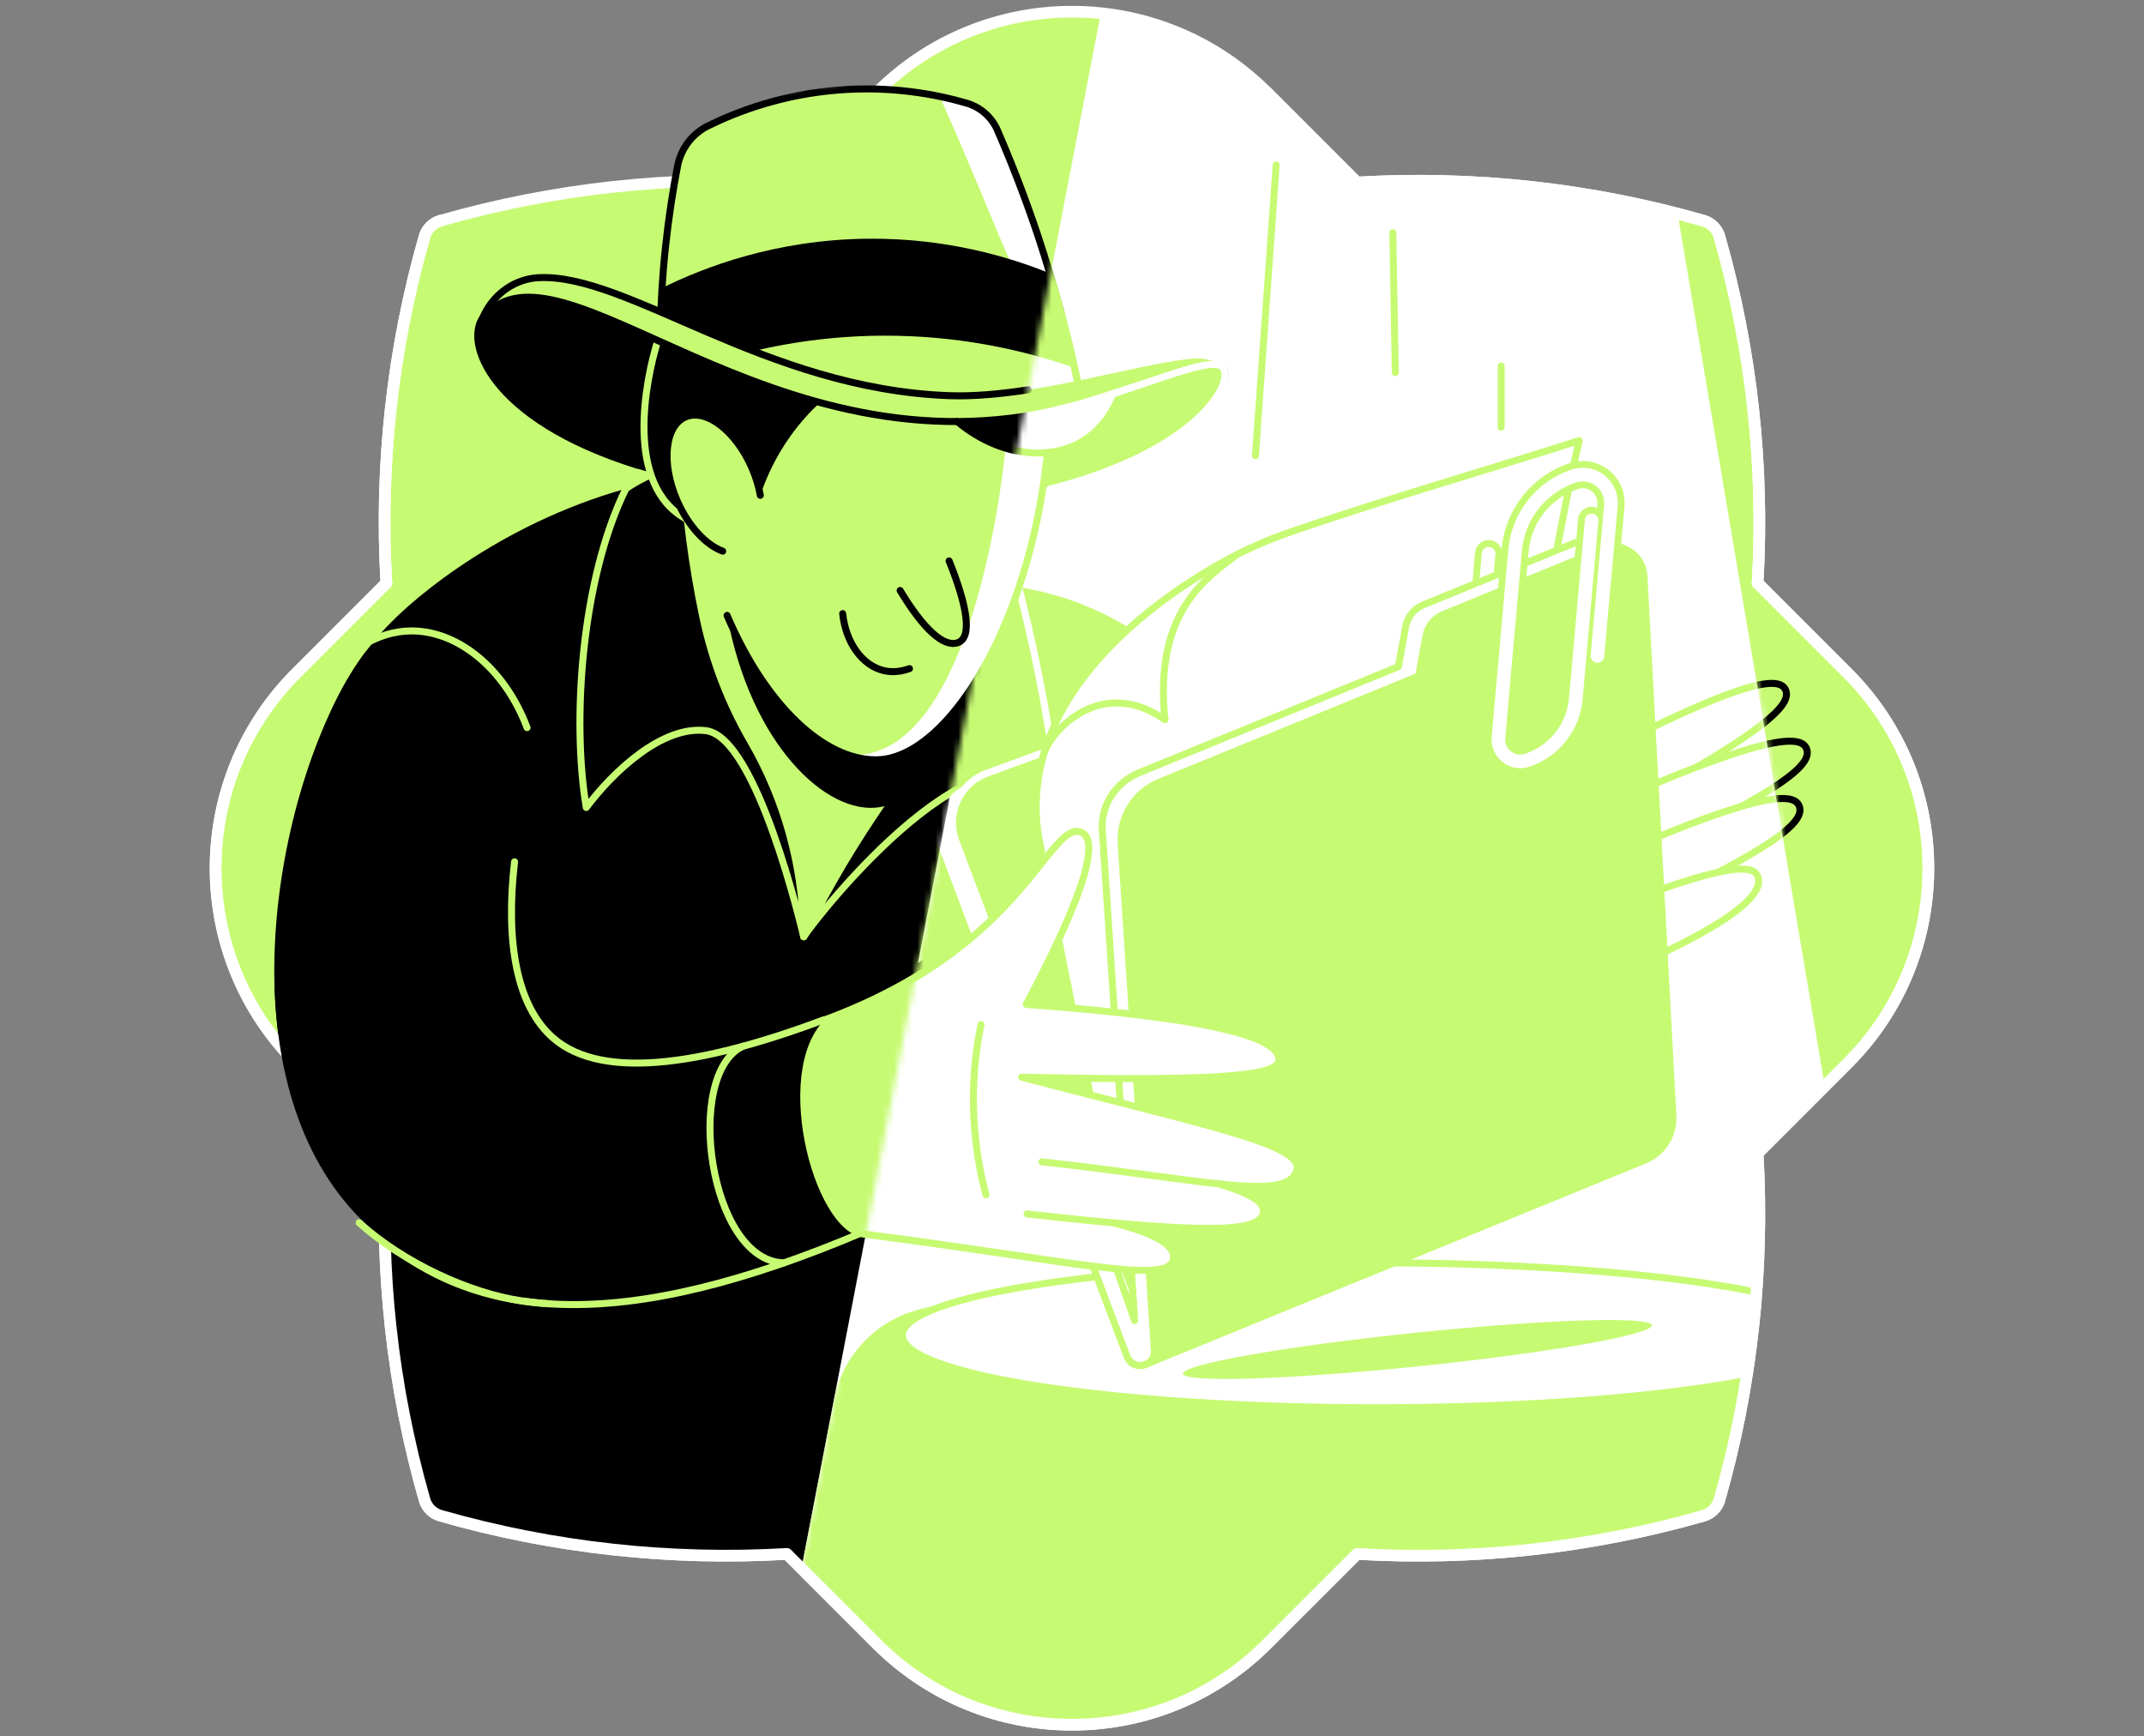 <svg width="368" height="298" viewBox="0 0 368 298" fill="none" xmlns="http://www.w3.org/2000/svg">
<rect x="0" y="0" width="368" height="298" fill="#808080" stroke="none"/>
<path d="M301.678 100.064C302.85 80.094 300.667 59.963 295.118 40.591C294.744 39.283 293.708 38.247 292.407 37.876C273.035 32.327 252.904 30.148 232.934 31.32L217.494 15.88C198.994 -2.62 169 -2.62 150.499 15.88L135.057 31.323C115.09 30.151 94.959 32.334 75.584 37.883C74.279 38.258 73.246 39.29 72.872 40.595C67.323 59.966 65.14 80.094 66.316 100.064L50.873 115.507C32.376 134.008 32.376 164.001 50.873 182.498L66.316 197.941C65.14 217.911 67.32 238.039 72.872 257.407C73.246 258.716 74.279 259.748 75.584 260.122C94.959 265.671 115.09 267.851 135.057 266.682L150.499 282.121C169 300.626 198.994 300.626 217.494 282.121L232.934 266.682C252.904 267.858 273.035 265.678 292.407 260.129C293.712 259.755 294.747 258.719 295.118 257.418C300.667 238.042 302.847 217.911 301.678 197.945L317.117 182.502C335.618 164.001 335.618 134.008 317.117 115.51L301.678 100.068V100.064Z" fill="#C7FA73" stroke="white" stroke-width="2" stroke-linecap="round" stroke-linejoin="round"/>
<mask id="mask0_9909_189" style="mask-type:luminance" maskUnits="userSpaceOnUse" x="37" y="2" width="294" height="294">
<path d="M301.678 100.065C302.85 80.094 300.667 59.963 295.118 40.592C294.744 39.283 293.708 38.248 292.407 37.877C273.035 32.328 252.904 30.148 232.934 31.32L217.494 15.881C200.113 -1.535 172.894 -2.312 154.824 12.141C153.592 13.127 149.59 12.473 148.449 13.6L117.424 17.91C97.457 16.738 94.959 32.331 75.584 37.884C74.279 38.258 73.246 39.29 72.872 40.595C67.323 59.967 65.14 80.094 66.316 100.065L50.873 115.507C32.376 134.008 32.376 164.002 50.873 182.499L66.316 197.942C65.14 217.912 67.32 238.039 72.872 257.408C73.246 258.716 74.279 259.748 75.584 260.123C94.959 265.671 115.09 267.851 135.057 266.682L150.499 282.122C169 300.626 198.994 300.626 217.494 282.122L232.934 266.682C252.904 267.858 273.035 265.678 292.407 260.13C293.712 259.755 294.747 258.72 295.118 257.418C300.667 238.043 302.847 217.912 301.678 197.945L317.117 182.502C335.618 164.002 335.618 134.008 317.117 115.511L301.678 100.068V100.065Z" fill="white"/>
</mask>
<g mask="url(#mask0_9909_189)">
<path d="M278.29 127.458C299.225 116.91 305.204 116.095 306.401 118.246C307.699 120.584 304.368 124.827 278.888 138.584" fill="#C7FA73"/>
<path d="M278.29 127.458C299.225 116.91 305.204 116.095 306.401 118.246C307.699 120.584 304.368 124.827 278.888 138.584" stroke="black" stroke-width="1.2" stroke-linecap="round" stroke-linejoin="round"/>
<path d="M280.109 136.177C302.598 126.531 308.892 126.048 310.012 128.354C311.226 130.855 307.493 135.043 280.063 147.733" fill="#C7FA73"/>
<path d="M280.109 136.177C302.598 126.531 308.892 126.048 310.012 128.354C311.226 130.855 307.493 135.043 280.063 147.733" stroke="black" stroke-width="1.2" stroke-linecap="round" stroke-linejoin="round"/>
<path d="M278.853 146.015C301.342 136.369 307.636 135.886 308.756 138.192C309.97 140.693 306.237 144.881 278.808 157.57" fill="#C7FA73"/>
<path d="M278.853 146.015C301.342 136.369 307.636 135.886 308.756 138.192C309.97 140.693 306.237 144.881 278.808 157.57" stroke="black" stroke-width="1.2" stroke-linecap="round" stroke-linejoin="round"/>
<path d="M270.425 158.302C293.876 148.65 300.614 147.939 301.653 150.28C302.78 152.82 299.824 158.11 272.311 169.236" fill="#C7FA73"/>
<path d="M270.425 158.302C293.876 148.65 300.614 147.939 301.653 150.28C302.78 152.82 299.824 158.11 272.311 169.236" stroke="black" stroke-width="1.2" stroke-linecap="round" stroke-linejoin="round"/>
<path d="M119.208 81.451C117.227 81.71 115.286 82.042 113.382 82.431C90.942 87.021 73.848 99.966 67.008 106.918C49.347 124.869 39.751 161.975 65.784 261.906C91.523 271.646 117.262 281.383 143.002 291.123L211.242 216.732L206.862 117.287C201.799 113.04 190.929 101.012 169.689 99.574C153.372 94.099 135.525 86.927 119.208 81.451Z" fill="black"/>
<path d="M334.561 313.032L129.966 308.589L189.673 -1.504L191.22 -3.894H281.116L334.561 313.032Z" fill="white"/>
<path d="M113.333 56.787C113.417 52.263 113.694 47.379 114.254 42.191C114.778 37.313 115.485 32.741 116.304 28.497C116.881 25.495 118.83 22.931 121.573 21.584C126.786 19.03 134.42 16.192 143.957 15.447C153.011 14.74 160.6 16.164 165.89 17.69C168.269 18.375 170.217 20.079 171.204 22.35C173.601 27.867 175.959 33.909 178.152 40.452C181.245 49.688 183.481 58.354 185.104 66.195C184.523 67.02 184.236 67.43 183.656 68.255L167.128 70.669L146.074 68.626L113.333 56.787Z" fill="#C7FA73"/>
<path d="M178.149 40.455C175.955 33.909 173.597 27.871 171.2 22.35C170.214 20.079 168.269 18.375 165.89 17.69C164.518 17.294 162.986 16.906 161.317 16.56C164.235 23.165 167.128 29.931 169.983 36.883C174.402 47.641 176.008 49.901 179.758 60.187L180.055 60.803C182.197 60.04 181.472 60.299 183.614 59.54C182.179 53.543 180.388 47.151 178.149 40.455Z" fill="white"/>
<path d="M180.199 46.906C173.286 44.111 162.496 40.854 149.058 40.966C133.006 41.099 120.618 45.972 113.634 49.425C113.474 51.972 113.376 54.428 113.33 56.786L125.572 61.216C132.705 59.228 143.39 57.119 156.402 57.707C168.066 58.235 177.645 60.75 184.436 63.129C183.302 58.021 181.906 52.592 180.192 46.906H180.199Z" fill="black"/>
<path d="M183.652 68.255L167.125 70.669L146.07 68.626L113.33 56.787C113.414 52.263 113.69 47.379 114.25 42.191C114.775 37.313 115.482 32.741 116.3 28.497C116.878 25.495 118.826 22.931 121.569 21.584C126.782 19.03 134.416 16.192 143.953 15.447C153.008 14.74 160.596 16.164 165.886 17.69C168.265 18.375 170.214 20.079 171.201 22.35C173.597 27.867 175.955 33.909 178.149 40.452C179.482 44.43 181.053 49.769 182.085 53.512" stroke="black" stroke-width="1.2" stroke-linecap="round" stroke-linejoin="round"/>
<path d="M157.336 76.532L114.495 65.673L88.308 60.019L82.374 55.488L83.144 53.924C84.904 50.349 88.413 47.875 92.394 47.658C107.704 46.825 131.089 66.733 162.913 67.905C177.334 68.436 196.965 61.933 205.281 61.555C206.239 61.513 207.191 61.663 208.101 61.968C209.133 62.314 209.853 63.143 209.853 63.143" fill="#C7FA73"/>
<path d="M157.336 76.532L114.495 65.673L88.308 60.019L82.374 55.488L83.144 53.924C84.904 50.349 88.413 47.875 92.394 47.658C107.704 46.825 131.089 66.733 162.913 67.905C167.135 68.059 171.806 67.611 176.508 66.894" stroke="black" stroke-width="1.2" stroke-linecap="round" stroke-linejoin="round"/>
<path d="M122.783 62.772C103.684 54.778 89.914 45.954 82.955 54.512C79.54 58.714 83.403 73.289 112.858 81.448L119.25 81.605L122.783 62.769V62.772Z" fill="black"/>
<path d="M180.238 70.617C181.126 70.424 182.022 70.215 182.921 69.987C195.198 66.877 207.912 60.912 209.846 63.144C212.096 65.74 204.49 76.83 179.104 83.1" fill="#C7FA73"/>
<path d="M180.238 70.617C181.126 70.424 182.022 70.215 182.921 69.987C195.198 66.877 207.912 60.912 209.846 63.144C212.096 65.74 204.49 76.83 179.104 83.1" stroke="#C7FA73" stroke-width="1.2" stroke-linecap="round" stroke-linejoin="round"/>
<path d="M117.249 87.865C117.738 93.823 118.554 100.334 119.852 107.289C120.901 112.901 122.136 118.117 123.455 122.911C126.404 127.476 129.669 133.361 132.468 140.533C135.452 148.188 137.061 155.15 137.957 160.759C140.039 156.578 142.4 152.218 145.087 147.74C150.534 138.665 156.248 130.884 161.709 124.31C165.11 111.271 168.514 98.235 171.914 85.195L117.249 80.252V87.861V87.865Z" fill="#C7FA73" stroke="#C7FA73" stroke-width="1.2" stroke-linecap="round" stroke-linejoin="round"/>
<path d="M107.421 83.873C99.748 99.494 98.135 123.767 100.627 138.584C105.14 132.521 113.701 124.404 121.233 125.408C129.98 126.573 137.638 159.562 137.957 160.762C137.897 154.692 137.019 145.445 132.779 135.204C131.544 132.22 130.176 129.529 128.787 127.136C124.991 120.594 122.258 113.485 120.681 106.089C120.67 106.036 120.66 105.984 120.646 105.931C118.655 96.548 117.661 87.889 117.245 80.255C114.443 79.786 109.607 82.33 107.417 83.873H107.421Z" fill="black" stroke="#C7FA73" stroke-width="1.2" stroke-linecap="round" stroke-linejoin="round"/>
<path d="M60.837 111.705C64.818 108.815 68.32 108.356 70.105 108.29C78.312 107.978 86.573 114.566 90.467 124.873" stroke="#C7FA73" stroke-width="1.2" stroke-linecap="round" stroke-linejoin="round"/>
<path d="M89.487 133.42C87.307 154.215 87.017 171.163 94.896 178.097C103.621 185.776 121.422 182.81 143.282 174.325C144.779 186.78 146.273 199.232 147.77 211.687C106.627 229.159 80.38 227.854 61.89 209.207C36.605 183.709 48.333 130.666 62.877 111.7C71.28 118.582 81.083 126.538 89.487 133.416V133.42Z" fill="black"/>
<path d="M88.319 147.894C86.73 161.696 88.686 172.632 94.896 178.097C103.622 185.777 121.968 182.575 143.828 174.095C145.325 186.55 146.728 198.98 148.222 211.435C107.078 228.907 80.38 227.854 61.89 209.21" stroke="#C7FA73" stroke-width="1.2" stroke-linecap="round" stroke-linejoin="round"/>
<path d="M127.51 179.563C117.28 184.311 121.723 216.533 134.584 216.729" stroke="#C7FA73" stroke-width="1.2" stroke-linecap="round" stroke-linejoin="round"/>
<path d="M174.129 98.014C175.658 103.724 177.099 109.832 178.38 116.319C179.8 123.508 180.864 130.355 181.654 136.786C169.234 120.482 140.542 156.805 137.953 160.765C141.06 154.52 144.901 147.67 149.649 140.519C153.7 134.417 157.79 129.026 161.705 124.317C164.144 114.968 166.586 105.616 169.024 96.265L174.129 98.014Z" fill="black" stroke="#C7FA73" stroke-width="1.2" stroke-linecap="round" stroke-linejoin="round"/>
<path d="M131.229 103.003L124.795 105.609C128.846 127.661 141.83 139.99 150.986 138.531C158.487 137.338 162.874 126.968 164.053 123.935C162.639 121.717 161.222 119.499 159.809 117.284L131.232 103.003H131.229Z" fill="black"/>
<path d="M118.809 61.072C119.176 70.84 119.547 80.612 119.914 90.38C125.442 114.772 138.786 130.474 150.405 130.401C163.535 130.317 179.135 103.451 180.234 70.613C156.093 75.833 135.259 68.272 118.805 61.072H118.809Z" fill="#C7FA73"/>
<path d="M112.907 58.445C110.822 65.092 107.015 83.428 117.973 89.173C122.028 86.756 126.446 87.427 130.505 85.006C131.407 82.288 132.971 78.597 135.732 74.755C137.359 72.492 139.083 70.62 140.738 69.081C130.316 66.257 120.985 62.077 112.903 58.441L112.907 58.445Z" fill="black"/>
<path d="M112.907 58.444C110.822 65.092 107.015 83.428 117.973 89.173" stroke="#C7FA73" stroke-width="1.2" stroke-linecap="round" stroke-linejoin="round"/>
<path d="M127.631 94.622C131.182 93.083 131.824 86.675 129.065 80.308C126.306 73.942 121.191 70.028 117.64 71.567C114.089 73.106 113.447 79.515 116.206 85.881C118.965 92.248 124.08 96.161 127.631 94.622Z" fill="#C7FA73"/>
<path d="M124.05 94.592C121.174 93.542 118.123 90.303 116.206 85.884C113.445 79.516 114.089 73.111 117.64 71.571C121.191 70.032 126.306 73.947 129.067 80.311C129.756 81.899 130.232 83.487 130.504 85.006" stroke="black" stroke-width="1.2" stroke-linecap="round" stroke-linejoin="round"/>
<path d="M173.069 71.813C171.431 93.386 163.864 131.118 145.517 129.537C147.161 130.111 148.802 130.412 150.405 130.401C163.535 130.317 179.135 103.451 180.234 70.613C178.201 71.054 175.049 71.547 173.065 71.813H173.069Z" fill="white"/>
<path d="M174.654 101.513C168.706 118.757 159.022 130.345 150.405 130.401C141.431 130.457 131.428 121.108 124.795 105.613" stroke="black" stroke-width="1.2" stroke-linecap="round" stroke-linejoin="round"/>
<path d="M144.639 105.305C145.167 110.332 148.029 114.237 151.703 115.09C152.508 115.279 154.064 115.486 156.104 114.751" stroke="black" stroke-width="1.2" stroke-linecap="round" stroke-linejoin="round"/>
<path d="M154.498 101.341C158.493 107.975 161.982 111.155 164.41 110.294C166.887 109.416 166.089 104.14 162.905 96.265" fill="#C7FA73"/>
<path d="M154.498 101.341C158.493 107.975 161.982 111.155 164.41 110.294C166.887 109.416 166.089 104.14 162.905 96.265" stroke="black" stroke-width="1.2" stroke-linecap="round" stroke-linejoin="round"/>
<path d="M182.921 69.986C176.48 71.62 170.266 72.323 164.301 72.344C171.092 77.953 179.52 79.265 185.45 75.937C189.733 73.534 191.639 69.308 192.406 67.17C189.344 68.174 186.119 69.178 182.921 69.986Z" fill="black"/>
<path d="M164.301 72.344C171.106 78.019 179.496 79.279 185.45 75.937C189.733 73.534 191.639 69.308 192.406 67.17" stroke="black" stroke-width="1.2" stroke-linecap="round" stroke-linejoin="round"/>
<path d="M109.433 79.842C83.819 71.844 79.722 58.483 82.952 54.512C95.893 38.593 132.384 82.795 182.921 69.983C195.198 66.873 207.912 60.908 209.846 63.14C212.096 65.736 204.49 76.826 179.104 83.096" stroke="black" stroke-width="1.2" stroke-linecap="round" stroke-linejoin="round"/>
<path d="M177.866 197.406C209.643 201.863 217.554 205.065 216.833 208.192C216.137 211.219 209.357 212.076 176.284 208.336" fill="#C7FA73"/>
<path d="M143.282 174.326C174.416 161.091 180.241 140.477 185.629 142.866C189.04 144.378 185.321 155.101 176.134 172.381C210.049 174.84 219.762 178.395 219.506 181.949C219.324 184.475 211.239 185.665 175.354 184.867C207.258 193.264 223.991 196.399 222.557 200.922C220.871 206.23 207.579 202.574 178.845 199.397C178.324 201.996 177.803 204.592 177.285 207.192C191.727 209.505 202.227 212.104 201.38 216.173C200.467 220.564 184.156 216.386 148.519 211.821C140.018 211.198 132.527 181.74 143.282 174.326Z" fill="#C7FA73" stroke="#C7FA73" stroke-width="1.2" stroke-linecap="round" stroke-linejoin="round"/>
<path d="M168.377 175.837C167.632 179.468 167.023 184.052 167.083 189.352C167.156 195.692 168.164 201.044 169.238 205.064" stroke="black" stroke-width="1.2" stroke-linecap="round" stroke-linejoin="round"/>
<path d="M141.375 173.811C173.821 161.811 180.241 140.48 185.629 142.866C189.04 144.378 185.321 155.101 176.134 172.38C210.049 174.84 219.761 178.395 219.506 181.949C219.324 184.475 211.239 185.665 175.354 184.867C207.257 193.264 223.991 196.398 222.557 200.922C220.87 206.229 207.579 202.573 178.845 199.397" stroke="black" stroke-width="1.2" stroke-linecap="round" stroke-linejoin="round"/>
<path d="M208.853 203.099C215.259 204.928 217.211 206.569 216.837 208.193C216.14 211.219 209.36 212.076 176.288 208.336" stroke="black" stroke-width="1.2" stroke-linecap="round" stroke-linejoin="round"/>
<mask id="mask1_9909_189" style="mask-type:luminance" maskUnits="userSpaceOnUse" x="129" y="-4" width="206" height="318">
<path d="M334.561 313.032L129.966 308.589L189.673 -1.504L281.116 -3.894L334.561 313.032Z" fill="white"/>
</mask>
<g mask="url(#mask1_9909_189)">
<path d="M113.333 56.787C113.417 52.263 113.694 47.379 114.254 42.191C114.778 37.313 115.485 32.741 116.304 28.497C116.881 25.495 118.83 22.931 121.573 21.584C126.786 19.03 134.42 16.192 143.957 15.447C153.011 14.74 160.6 16.164 165.89 17.69C168.269 18.375 170.217 20.079 171.204 22.35C173.601 27.867 175.959 33.909 178.152 40.452C181.245 49.688 183.481 58.354 185.104 66.195C184.523 67.02 184.236 67.43 183.656 68.255L167.128 70.669L146.074 68.626L113.333 56.787Z" fill="white" stroke="#C7FA73" stroke-width="1.2" stroke-linecap="round" stroke-linejoin="round"/>
<path d="M180.199 46.906C173.286 44.111 162.496 40.854 149.058 40.966C133.006 41.099 120.618 45.972 113.634 49.425C113.474 51.972 113.376 54.428 113.33 56.786L125.572 61.216C132.705 59.228 143.39 57.119 156.402 57.707C168.066 58.235 177.645 60.75 184.436 63.129C183.302 58.021 181.906 52.592 180.192 46.906H180.199Z" fill="#C7FA73"/>
<path d="M113.333 56.787C113.417 52.263 113.694 47.379 114.254 42.191C114.778 37.313 115.485 32.741 116.304 28.497C116.881 25.495 118.83 22.931 121.573 21.584C126.786 19.03 134.42 16.192 143.957 15.447C153.011 14.74 160.6 16.164 165.89 17.69C168.269 18.375 170.217 20.079 171.204 22.35C173.601 27.867 175.959 33.909 178.152 40.452C181.245 49.688 183.481 58.354 185.104 66.195C184.523 67.02 184.236 67.43 183.656 68.255L167.128 70.669L146.074 68.626L113.333 56.787Z" stroke="#C7FA73" stroke-width="1.2" stroke-linecap="round" stroke-linejoin="round"/>
<path d="M88.308 60.02L82.374 55.489L83.144 53.925C84.903 50.35 88.413 47.876 92.394 47.659C107.704 46.827 131.089 66.734 162.912 67.906C177.333 68.438 196.964 61.934 205.28 61.556C206.239 61.514 207.191 61.664 208.1 61.968C209.132 62.315 209.853 63.144 209.853 63.144C209.853 63.144 208.884 61.353 200.935 64.418C195.848 65.981 190.824 67.573 185.863 69.193C176.354 71.639 166.848 74.084 157.339 76.533L114.498 65.674L88.311 60.02H88.308Z" fill="#C7FA73"/>
<path d="M209.846 63.144C209.846 63.144 208.877 61.353 200.928 64.418C195.841 65.981 190.817 67.573 185.856 69.193C176.347 71.639 166.841 74.084 157.332 76.533L114.491 65.674L88.304 60.02L82.371 55.489L83.14 53.925C84.9 50.35 88.409 47.876 92.391 47.659C107.701 46.827 131.085 66.734 162.909 67.906" stroke="white" stroke-width="1.2" stroke-linecap="round" stroke-linejoin="round"/>
<path d="M180.238 70.617C181.126 70.424 182.022 70.215 182.921 69.987C195.198 66.877 207.912 60.912 209.846 63.144C212.096 65.74 204.49 76.83 179.104 83.1" fill="#C7FA73"/>
<path d="M180.238 70.617C181.126 70.424 182.022 70.215 182.921 69.987C195.198 66.877 207.912 60.912 209.846 63.144C212.096 65.74 204.49 76.83 179.104 83.1" stroke="#C7FA73" stroke-width="1.2" stroke-linecap="round" stroke-linejoin="round"/>
<path d="M119.208 81.452C117.227 81.711 115.286 82.043 113.382 82.431C90.942 87.022 73.848 99.966 67.008 106.918C49.347 124.87 39.751 161.976 65.784 261.907C91.523 271.647 127.447 193.873 153.183 203.613L211.242 216.729L206.862 117.285C201.799 113.037 190.929 101.009 169.689 99.571C153.372 94.096 135.525 86.924 119.208 81.448V81.452Z" fill="#C7FA73" stroke="white" stroke-width="1.2" stroke-linecap="round" stroke-linejoin="round"/>
<path d="M117.249 87.865C117.738 93.823 118.554 100.334 119.852 107.289C120.901 112.901 122.136 118.117 123.455 122.911C126.404 127.476 129.669 133.361 132.468 140.533C135.452 148.188 137.061 155.15 137.957 160.759C140.039 156.578 142.4 152.218 145.087 147.74C150.534 138.665 156.248 130.884 161.709 124.31C165.11 111.271 168.514 98.235 171.914 85.195L117.249 80.252V87.861V87.865Z" fill="#C7FA73" stroke="#C7FA73" stroke-width="1.2" stroke-linecap="round" stroke-linejoin="round"/>
<path d="M174.129 98.014C175.658 103.724 177.099 109.832 178.38 116.319C179.8 123.508 180.864 130.355 181.654 136.786C169.234 120.482 140.542 156.805 137.953 160.765C141.06 154.52 144.901 147.67 149.649 140.519C153.7 134.417 157.79 129.026 161.705 124.317C164.144 114.968 166.586 105.616 169.024 96.265L174.129 98.014Z" fill="#C7FA73" stroke="white" stroke-width="1.2" stroke-linecap="round" stroke-linejoin="round"/>
<path d="M131.229 103.003L124.795 105.609C128.846 127.661 141.83 139.99 150.986 138.531C158.487 137.338 162.874 126.968 164.053 123.935C162.639 121.717 161.222 119.499 159.809 117.284L131.232 103.003H131.229Z" fill="white"/>
<path d="M118.809 61.072C119.176 70.84 119.547 80.612 119.914 90.38C125.442 114.772 138.786 130.474 150.405 130.401C163.535 130.317 179.135 103.451 180.234 70.613C156.093 75.833 135.259 68.272 118.805 61.072H118.809Z" fill="#C7FA73"/>
<path d="M173.069 71.813C171.431 93.386 163.864 131.118 145.517 129.537C147.161 130.111 148.802 130.412 150.405 130.401C163.535 130.317 179.135 103.451 180.234 70.613C178.201 71.054 175.049 71.547 173.065 71.813H173.069Z" fill="white"/>
<path d="M180.237 70.613C179.135 103.455 163.532 130.317 150.405 130.401C141.431 130.457 131.428 121.109 124.795 105.613" stroke="#C7FA73" stroke-width="1.2" stroke-linecap="round" stroke-linejoin="round"/>
<path d="M182.921 69.987C176.48 71.621 170.266 72.324 164.301 72.345C171.092 77.954 179.52 79.266 185.45 75.938C189.733 73.535 191.639 69.309 192.406 67.171C189.344 68.175 186.119 69.179 182.921 69.987Z" fill="white"/>
<path d="M164.207 72.268C171.011 77.943 179.495 79.279 185.45 75.934C189.732 73.531 191.639 69.305 192.405 67.167" stroke="#C7FA73" stroke-width="1.2" stroke-linecap="round" stroke-linejoin="round"/>
<path d="M109.432 79.842C83.819 71.844 79.722 58.483 82.951 54.512C95.893 38.593 132.383 82.795 182.921 69.983C195.197 66.873 207.922 60.792 209.853 63.024C212.103 65.62 205.445 77.53 180.164 83.957" stroke="white" stroke-width="1.2" stroke-linecap="round" stroke-linejoin="round"/>
<path d="M130.711 320.754L148.519 236.329C149.516 231.606 152.805 227.691 157.29 225.896L160.005 224.812L173.069 229.16H317.449L329.688 314.596L130.714 320.757L130.711 320.754Z" fill="#C7FA73"/>
<path d="M129.966 308.589L143.117 240.292C144.576 232.707 150.282 226.648 157.762 224.73L160.407 224.052L173.069 229.156H317.45L329.688 314.592L129.966 308.589Z" fill="#C7FA73"/>
<path d="M236.166 241.591C281.056 241.591 317.446 236.025 317.446 229.16C317.446 222.295 281.056 216.729 236.166 216.729C191.276 216.729 154.886 222.295 154.886 229.16C154.886 236.025 191.276 241.591 236.166 241.591Z" fill="white" stroke="#C7FA73" stroke-width="1.2" stroke-linecap="round" stroke-linejoin="round"/>
<path d="M243.581 234.474C265.809 232.177 283.696 229.028 283.532 227.44C283.367 225.852 265.215 226.428 242.987 228.725C220.759 231.022 202.873 234.171 203.037 235.758C203.201 237.346 221.354 236.771 243.581 234.474Z" fill="#C7FA73"/>
<path d="M278.29 127.458C299.225 116.91 305.204 116.095 306.401 118.246C307.699 120.584 304.368 124.827 278.888 138.584" fill="white"/>
<path d="M278.29 127.458C299.225 116.91 305.204 116.095 306.401 118.246C307.699 120.584 304.368 124.827 278.888 138.584" stroke="#C7FA73" stroke-width="1.2" stroke-linecap="round" stroke-linejoin="round"/>
<path d="M280.109 136.178C302.598 126.532 308.892 126.049 310.012 128.355C311.226 130.856 307.493 135.044 280.063 147.734" fill="white"/>
<path d="M280.109 136.178C302.598 126.532 308.892 126.049 310.012 128.355C311.226 130.856 307.493 135.044 280.063 147.734" stroke="#C7FA73" stroke-width="1.2" stroke-linecap="round" stroke-linejoin="round"/>
<path d="M278.853 146.015C301.342 136.37 307.636 135.887 308.755 138.193C309.969 140.694 306.236 144.882 278.807 157.571" fill="white"/>
<path d="M278.853 146.015C301.342 136.37 307.636 135.887 308.755 138.193C309.969 140.694 306.236 144.882 278.807 157.571" stroke="#C7FA73" stroke-width="1.2" stroke-linecap="round" stroke-linejoin="round"/>
<path d="M270.425 158.302C293.876 148.65 300.614 147.939 301.653 150.28C302.78 152.82 299.824 158.11 272.311 169.236" fill="white"/>
<path d="M270.425 158.302C293.876 148.65 300.614 147.939 301.653 150.28C302.78 152.82 299.824 158.11 272.311 169.236" stroke="#C7FA73" stroke-width="1.2" stroke-linecap="round" stroke-linejoin="round"/>
<path d="M230.348 110.413L165.935 134.039C161.215 135.771 158.815 141.015 160.589 145.721L193.43 232.774C193.497 232.952 193.581 233.109 193.672 233.253C193.703 233.302 193.738 233.34 193.77 233.386C193.836 233.477 193.903 233.568 193.98 233.645C194.022 233.687 194.067 233.725 194.109 233.764C194.183 233.83 194.26 233.893 194.34 233.949C194.389 233.981 194.438 234.009 194.487 234.037C194.574 234.086 194.662 234.128 194.753 234.166C194.802 234.187 194.847 234.205 194.896 234.222C194.998 234.257 195.103 234.281 195.208 234.302C195.246 234.309 195.288 234.32 195.327 234.327C195.456 234.344 195.589 234.351 195.722 234.351C195.736 234.351 195.754 234.351 195.767 234.351C196.079 234.341 196.387 234.274 196.677 234.156C197.552 233.795 198.227 232.956 198.147 231.755L197.989 229.334L230.355 110.417L230.348 110.413Z" fill="white" stroke="#C7FA73" stroke-width="1.2" stroke-linecap="round" stroke-linejoin="round"/>
<path d="M233.829 109.066L169.416 132.693C164.697 134.424 162.297 139.669 164.07 144.374L196.912 231.427C196.978 231.605 197.062 231.763 197.153 231.906C197.185 231.955 197.22 231.994 197.251 232.039C197.318 232.13 197.384 232.221 197.461 232.298C197.503 232.34 197.549 232.379 197.591 232.417C197.664 232.483 197.741 232.546 197.822 232.602C197.87 232.634 197.919 232.662 197.968 232.69C198.056 232.739 198.143 232.781 198.234 232.819C198.283 232.84 198.329 232.858 198.378 232.875C198.479 232.91 198.584 232.935 198.689 232.956C198.728 232.963 198.77 232.973 198.808 232.98C198.938 232.998 199.071 233.005 199.203 233.005C199.217 233.005 199.235 233.005 199.249 233.005C199.56 232.994 199.868 232.928 200.159 232.809C201.033 232.449 201.708 231.609 201.628 230.409L201.471 227.988L233.836 109.07L233.829 109.066Z" fill="#C7FA73" stroke="white" stroke-width="1.2" stroke-linecap="round" stroke-linejoin="round"/>
<path d="M221.727 91.22C217.753 92.578 213.897 94.253 210.22 96.279C195.88 104.186 174.038 121.165 178.432 144.455C180.968 157.813 183.484 170.156 186.293 183.863C188.998 197.064 191.531 208.941 193.343 216.533C215.766 197.106 238.188 177.681 260.611 158.253C261.076 141.817 262.535 123.684 265.575 104.228C267.146 94.169 269.008 84.625 271.051 75.616C252.827 81.417 239.801 85.049 221.727 91.216V91.22Z" fill="white" stroke="#C7FA73" stroke-width="1.2" stroke-linecap="round" stroke-linejoin="round"/>
<path d="M212.302 95.181C207.1 99.169 198.007 105.015 199.956 123.526C189.456 116.165 180.899 124.716 179.254 129.086" stroke="#C7FA73" stroke-width="1.2" stroke-linecap="round" stroke-linejoin="round"/>
<path d="M253.229 122.917C253.159 122.917 253.089 122.917 253.019 122.907C251.735 122.791 250.787 121.658 250.902 120.374L253.187 94.816C253.302 93.532 254.429 92.581 255.72 92.7C257.004 92.815 257.952 93.948 257.836 95.233L255.552 120.79C255.443 122.004 254.425 122.917 253.229 122.917Z" fill="#C7FA73"/>
<path d="M253.229 121.749C253.194 121.749 253.159 121.749 253.124 121.745C252.48 121.689 252.008 121.119 252.064 120.479L254.349 94.921C254.408 94.278 254.982 93.809 255.615 93.861C256.259 93.917 256.731 94.488 256.675 95.128L254.391 120.685C254.335 121.291 253.827 121.749 253.229 121.749Z" fill="white"/>
<path d="M283.667 189.867L278.692 97.164C278.646 96.328 278.405 95.565 278.031 94.901L279.087 94.334L275.781 92.784C275.781 92.784 275.76 92.773 275.753 92.77L275.697 92.746H275.694C274.452 92.172 272.975 92.074 271.562 92.651L244.311 103.801C242.719 104.452 241.568 105.872 241.264 107.566L240.029 114.405L195.554 132.602C191.31 134.337 188.655 138.591 189.253 143.161L194.662 225.476L194.732 233.708C194.897 233.852 194.687 234.219 195.32 234.317C195.964 234.418 196.467 234.229 196.67 234.145C224.061 221.921 251.455 209.701 278.846 197.477C281.911 196.224 283.842 193.17 283.667 189.864V189.867Z" fill="white"/>
<path d="M194.106 233.761C194.27 233.904 194.69 234.222 195.32 234.32C195.964 234.422 196.467 234.233 196.67 234.149C224.061 221.925 251.455 209.704 278.846 197.48C281.911 196.228 283.842 193.173 283.667 189.867L278.692 97.164C278.646 96.328 278.405 95.565 278.031 94.901L279.087 94.334L275.781 92.784C275.781 92.784 275.76 92.773 275.753 92.77L275.697 92.746H275.694C274.452 92.172 272.975 92.074 271.562 92.651L244.311 103.801C242.719 104.452 241.568 105.872 241.264 107.566L240.029 114.405L195.554 132.602C191.31 134.337 188.655 138.591 189.253 143.161L194.662 225.476" stroke="#C7FA73" stroke-width="1.2" stroke-linecap="round" stroke-linejoin="round"/>
<path d="M287.141 191.494L282.166 98.791C281.973 95.233 278.331 92.927 275.036 94.278L247.785 105.428C246.193 106.078 245.042 107.499 244.738 109.192L243.503 116.032L199.028 134.228C194.784 135.964 192.129 140.218 192.43 144.791L198.143 231.749C198.224 232.949 197.545 233.785 196.67 234.149L282.316 199.106C285.381 197.854 287.312 194.8 287.137 191.494H287.141Z" fill="#C7FA73" stroke="#C7FA73" stroke-width="1.2" stroke-linecap="round" stroke-linejoin="round"/>
<path d="M193.837 212.818L194.736 226.624L188.771 209.505" stroke="#C7FA73" stroke-width="1.2" stroke-linecap="round" stroke-linejoin="round"/>
<path d="M260.933 133.001C259.582 133.001 258.253 132.549 257.161 131.685C255.548 130.408 254.695 128.421 254.877 126.374L257.732 94.229C258.337 87.424 262.913 81.641 269.396 79.49C271.705 78.723 274.221 79.168 276.127 80.679C278.034 82.19 279.042 84.538 278.825 86.959L276.516 112.779C276.4 114.063 275.274 115.014 273.983 114.895C273.738 114.874 273.503 114.815 273.286 114.724L272.807 120.119C272.293 125.923 268.388 130.86 262.857 132.693C262.227 132.903 261.577 133.004 260.933 133.004V133.001ZM271.674 83.786C271.404 83.786 271.135 83.828 270.865 83.919C266.149 85.483 262.822 89.692 262.381 94.638L259.526 126.784C259.467 127.473 259.88 127.879 260.058 128.022C260.24 128.166 260.73 128.474 261.384 128.257C265.145 127.008 267.804 123.649 268.154 119.703L270.865 89.1C270.981 87.816 272.114 86.865 273.398 86.98C273.654 87.001 273.895 87.064 274.119 87.162L274.175 86.536C274.252 85.675 273.906 84.87 273.227 84.332C272.769 83.968 272.23 83.782 271.674 83.782V83.786Z" fill="#C7FA73"/>
<path d="M260.936 131.832C259.845 131.832 258.77 131.468 257.885 130.768C256.58 129.736 255.891 128.13 256.038 126.475L258.893 94.327C259.456 87.987 263.721 82.596 269.763 80.591C271.698 79.951 273.804 80.322 275.403 81.588C276.998 82.851 277.845 84.821 277.663 86.85L275.354 112.67C275.298 113.314 274.728 113.786 274.087 113.73C273.444 113.674 272.971 113.104 273.027 112.463L275.336 86.644C275.448 85.381 274.945 84.209 273.951 83.421C272.957 82.634 271.698 82.414 270.498 82.813C265.341 84.523 261.699 89.124 261.22 94.537L258.365 126.685C258.288 127.567 258.641 128.393 259.334 128.942C260.03 129.491 260.912 129.649 261.751 129.369C265.957 127.973 268.923 124.222 269.315 119.81L272.027 89.208C272.083 88.564 272.649 88.096 273.293 88.148C273.937 88.204 274.409 88.771 274.353 89.415L271.642 120.017C271.17 125.356 267.576 129.897 262.486 131.587C261.975 131.755 261.454 131.839 260.933 131.839L260.936 131.832Z" fill="white"/>
<path d="M239.07 39.934L239.497 63.955" stroke="#C7FA73" stroke-width="1.2" stroke-linecap="round" stroke-linejoin="round"/>
<path d="M215.482 78.227L219.048 28.322" stroke="#C7FA73" stroke-width="1.2" stroke-linecap="round" stroke-linejoin="round"/>
<path d="M177.865 197.406C209.643 201.863 217.553 205.065 216.833 208.192C216.136 211.219 209.356 212.076 176.284 208.336" fill="white"/>
<path d="M143.281 174.326C175.728 162.326 180.241 140.477 185.629 142.867C189.04 144.378 185.321 155.101 176.133 172.381C210.049 174.84 219.761 178.395 219.506 181.95C219.324 184.476 211.238 185.665 175.353 184.867C207.257 193.264 223.991 196.399 222.556 200.923C220.87 206.23 207.579 202.574 178.845 199.397C178.323 201.997 177.802 204.593 177.284 207.192C191.727 209.505 202.226 212.104 201.379 216.173C200.466 220.564 184.156 216.386 148.519 211.821C140.017 211.198 132.527 181.74 143.281 174.326Z" fill="white"/>
<path d="M168.377 175.838C167.632 179.469 167.023 184.053 167.083 189.353C167.156 195.693 168.164 201.045 169.238 205.065" stroke="#C7FA73" stroke-width="1.2" stroke-linecap="round" stroke-linejoin="round"/>
<path d="M191.401 209.956C197.975 211.645 201.915 213.619 201.383 216.169C200.47 220.56 184.159 216.382 148.522 211.817C140.021 211.194 132.53 181.736 143.285 174.322C175.731 162.322 180.244 140.473 185.632 142.863C189.043 144.374 185.324 155.097 176.137 172.377C210.052 174.836 219.764 178.391 219.509 181.946C219.327 184.472 211.242 185.661 175.357 184.863C207.26 193.26 223.994 196.395 222.56 200.919C220.874 206.226 207.582 202.57 178.848 199.393" stroke="#C7FA73" stroke-width="1.2" stroke-linecap="round" stroke-linejoin="round"/>
<path d="M208.853 203.099C215.259 204.928 217.211 206.569 216.837 208.193C216.14 211.219 209.36 212.076 176.288 208.336" stroke="#C7FA73" stroke-width="1.2" stroke-linecap="round" stroke-linejoin="round"/>
</g>
</g>
<path d="M257.666 62.801V73.311" stroke="#C7FA73" stroke-width="1.2" stroke-linecap="round" stroke-linejoin="round"/>
<path d="M75.584 37.883C74.279 38.257 73.246 39.289 72.872 40.594C67.323 59.966 65.14 80.094 66.316 100.064L50.873 115.507C32.376 134.007 32.376 164.001 50.873 182.498L66.316 197.941C65.14 217.911 67.32 238.039 72.872 257.407C73.246 258.716 74.279 259.748 75.584 260.122C94.959 265.671 115.09 267.85 135.057 266.682L150.499 282.121C169 300.625 198.994 300.625 217.494 282.121L232.934 266.682C252.904 267.857 273.035 265.678 292.407 260.129C293.712 259.755 294.747 258.719 295.118 257.418C300.667 238.042 302.847 217.911 301.678 197.945L317.117 182.502C335.618 164.001 335.618 134.007 317.117 115.51L301.678 100.067C302.85 80.097 300.667 59.966 295.118 40.594C294.744 39.286 293.708 38.25 292.407 37.88C273.035 32.331 252.904 30.151 232.934 31.323L217.494 15.884" stroke="white" stroke-width="2" stroke-linecap="round" stroke-linejoin="round"/>
<path d="M99.636 195.8L85.26 183.859L60.161 163.634L47.094 165.495C46.923 181.897 50.922 198.148 61.893 209.21C69.597 216.981 78.659 221.725 89.574 223.369L99.64 195.8H99.636Z" fill="black"/>
<path d="M94.375 223.765C92.741 223.66 91.142 223.495 89.585 223.264C80.608 221.942 69.269 216.75 61.642 209.844" stroke="#C7FA73" stroke-width="1.2" stroke-linecap="round" stroke-linejoin="round"/>
</svg>
